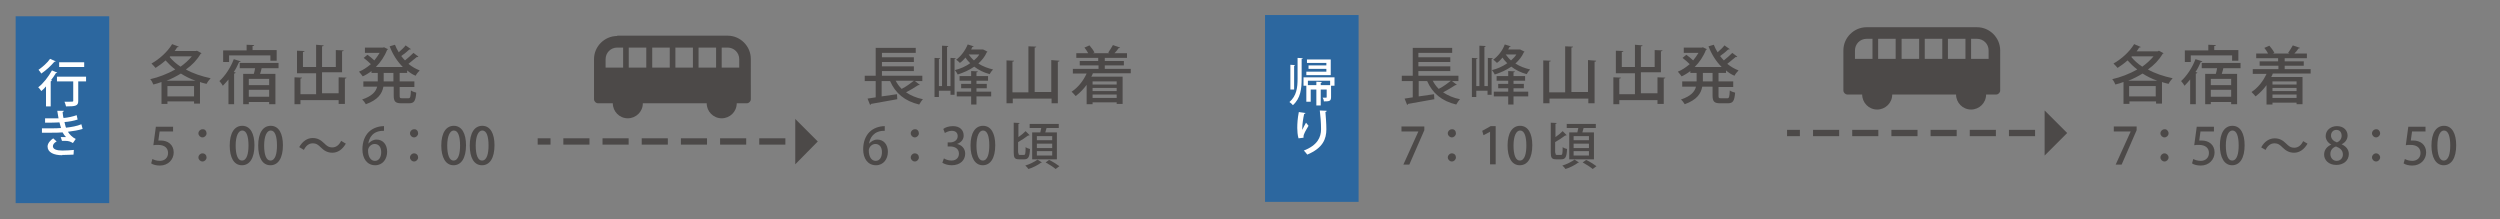 <?xml version="1.0" encoding="utf-8"?>
<!-- Generator: Adobe Illustrator 28.0.0, SVG Export Plug-In . SVG Version: 6.00 Build 0)  -->
<svg version="1.1" id="レイヤー_1" xmlns="http://www.w3.org/2000/svg" xmlns:xlink="http://www.w3.org/1999/xlink" x="0px"
	 y="0px" viewBox="0 0 798.8 70.1" style="enable-background:new 0 0 798.8 70.1;" xml:space="preserve">
<rect x="0" y="0" width="798.8" height="70.1" fill="#808080" stroke="none"/>
<style type="text/css">
	.st0{fill:#4C4948;}
	.st1{fill:none;stroke:#4C4948;stroke-width:2.02;stroke-miterlimit:10;}
	.st2{fill:none;stroke:#4C4948;stroke-width:2.02;stroke-miterlimit:10;stroke-dasharray:8.346,4.174;}
	.st3{fill:#2C679F;}
	.st4{fill:#FFFFFF;}
</style>
<path class="st0" d="M197.2,11.5c-4,0-7.4,3.3-7.4,7.4v12.8c0,0.7,0.6,1.3,1.3,1.3h4.7c0,2.6,2.1,4.8,4.8,4.8c2.6,0,4.8-2.1,4.8-4.8
	h20.4c0,2.6,2.1,4.8,4.8,4.8c2.6,0,4.8-2.1,4.8-4.8h3.2c0.7,0,1.3-0.6,1.3-1.3V18.8c0-4-3.3-7.4-7.4-7.4H197.2z M193.5,21.6v-2.7
	c0-2,1.6-3.7,3.7-3.7h1.9v6.4H193.5z M200.9,15.2h5.6v6.4h-5.6V15.2z M208.4,15.2h5.6v6.4h-5.6V15.2z M215.8,15.2h5.6v6.4h-5.6V15.2
	z M223.2,15.2h5.6v6.4h-5.6V15.2z M236.2,21.6h-5.6v-6.4h1.9c2,0,3.7,1.6,3.7,3.7V21.6z"/>
<line class="st1" x1="171.8" y1="45.2" x2="175.9" y2="45.2"/>
<line class="st2" x1="180" y1="45.2" x2="253.1" y2="45.2"/>
<line class="st1" x1="255.2" y1="45.2" x2="259.2" y2="45.2"/>
<polygon class="st0" points="254.1,52.5 254.1,38 261.3,45.2 "/>
<path class="st0" d="M596.4,8.7c-4,0-7.4,3.3-7.4,7.4v12.8c0,0.7,0.6,1.3,1.3,1.3h4.7c0,2.6,2.1,4.8,4.8,4.8c2.6,0,4.8-2.1,4.8-4.8
	H625c0,2.6,2.1,4.8,4.8,4.8c2.6,0,4.8-2.1,4.8-4.8h3.2c0.7,0,1.3-0.6,1.3-1.3V16.1c0-4-3.3-7.4-7.4-7.4H596.4z M592.7,18.8v-2.7
	c0-2,1.6-3.7,3.7-3.7h1.9v6.4H592.7z M600.1,12.4h5.6v6.4h-5.6V12.4z M607.6,12.4h5.6v6.4h-5.6V12.4z M615,12.4h5.6v6.4H615V12.4z
	 M622.4,12.4h5.6v6.4h-5.6V12.4z M635.4,18.8h-5.6v-6.4h1.9c2,0,3.7,1.6,3.7,3.7V18.8z"/>
<line class="st1" x1="571" y1="42.5" x2="575.1" y2="42.5"/>
<line class="st2" x1="579.3" y1="42.5" x2="652.3" y2="42.5"/>
<line class="st1" x1="654.4" y1="42.5" x2="658.4" y2="42.5"/>
<polygon class="st0" points="653.3,49.7 653.3,35.3 660.5,42.5 "/>
<rect x="5" y="5.2" class="st3" width="29.9" height="59.7"/>
<rect x="404.2" y="4.8" class="st3" width="29.9" height="59.7"/>
<g>
	<g>
		<path class="st4" d="M26.4,41.2c-1.3,0.4-3,0.7-4.7,0.9c0.5,0.8,1.4,1.8,2.5,2.3l-0.9,1.3c-0.9-0.5-1.3-0.7-2.7-0.7
			c-0.3,0-0.5,0-0.8,0l-0.4-1.2c0.2,0,0.4,0,0.6,0c0.4,0,0.8,0,1.1,0c-0.4-0.4-0.8-0.9-1.1-1.5c-1.2,0.1-2.5,0.1-3.5,0.1
			c-0.9,0-2.1,0-3.1,0l0-1.4c0.9,0,2.2,0,3.1,0c0.9,0,2.1,0,3-0.1c-0.1-0.5-0.4-1.2-0.5-1.8c-0.5,0-1.4,0.1-3.1,0.1
			c-0.5,0-1.1,0-1.5,0v-1.4c0.7,0,1.4,0,2,0c0.8,0,1.7,0,2.3,0c-0.1-0.7-0.3-1.6-0.4-2.4l2.1,0c0,0.2-0.2,0.3-0.4,0.4
			c0.1,0.6,0.1,1.3,0.3,1.9c1.4-0.1,3.1-0.5,4.2-0.9l0.3,1.4c-1.2,0.4-2.8,0.7-4.2,0.8c0.2,0.7,0.3,1.4,0.5,1.8
			c1.7-0.2,3.5-0.5,4.9-1.1L26.4,41.2z M19.9,49.6c-2.7,0-4.7-0.9-4.7-2.8c0-1,0.9-2,1.8-2.6l1.1,1c-0.8,0.4-1.2,1-1.2,1.5
			c0,1,1.2,1.4,3,1.4c1.2,0,2.7-0.1,3.7-0.2l-0.1,1.5c-0.7,0-1.7,0.1-3,0.1H19.9z"/>
	</g>
	<g>
		<path class="st4" d="M14.8,27.5c-0.5,0.6-1,1.1-1.6,1.6c-0.2-0.3-0.7-1-1-1.2c1.6-1.2,3.3-3.4,4.4-5.4l1.7,0.7
			c-0.1,0.1-0.2,0.2-0.4,0.1c-0.5,0.8-1,1.6-1.6,2.3l0.3,0.1c0,0.1-0.1,0.2-0.4,0.3V34h-1.5V27.5z M17.8,19.6
			c-0.1,0.1-0.2,0.2-0.4,0.1c-1,1.2-2.7,2.8-4.2,3.8c-0.2-0.3-0.6-0.9-0.9-1.2c1.3-0.9,2.9-2.3,3.7-3.5L17.8,19.6z M27.5,24.6V26
			h-2.5v6.2c0,1.6-0.7,1.8-3.9,1.8c-0.1-0.4-0.3-1.1-0.5-1.5c0.6,0,1.3,0,1.7,0c1,0,1.1,0,1.1-0.3V26h-5.2v-1.5H27.5z M26.9,19.9
			v1.5h-8v-1.5H26.9z"/>
	</g>
</g>
<g>
	<path class="st0" d="M62.9,16.2l1.5,0.8c-0.1,0.1-0.2,0.2-0.3,0.2c-1.1,1.9-2.7,3.6-4.7,5c2.3,1.3,5.1,2.2,7.9,2.8
		c-0.4,0.4-1,1.2-1.3,1.8c-0.7-0.2-1.4-0.3-2.1-0.6v6.9H62v-0.7h-8.5v0.8h-1.9v-7c-0.8,0.3-1.7,0.6-2.6,0.8c-0.2-0.5-0.6-1.3-1-1.7
		c2.7-0.6,5.5-1.7,8-3.1c-1.2-0.9-2.2-1.9-3.1-2.9c-1,0.9-2.1,1.7-3.2,2.4c-0.3-0.4-0.9-1-1.3-1.4c2.5-1.4,5.1-3.7,6.6-6.2l2.1,0.8
		c-0.1,0.2-0.3,0.2-0.5,0.2c-0.2,0.4-0.5,0.8-0.8,1.2h6.8L62.9,16.2z M62.5,25.8c-1.7-0.6-3.3-1.4-4.7-2.3c-1.5,0.9-3,1.7-4.6,2.3
		H62.5z M53.5,30.8H62v-3.3h-8.5V30.8z M54.4,18l-0.2,0.2c0.9,1.1,2.1,2.2,3.5,3.1c1.4-1,2.6-2.1,3.6-3.3H54.4z"/>
	<path class="st0" d="M73,25.4c-0.6,0.7-1.2,1.4-1.8,2c-0.2-0.4-0.8-1.2-1.1-1.5c1.8-1.6,3.6-4.3,4.6-7l2.2,0.7
		c-0.1,0.2-0.2,0.2-0.5,0.2c-0.5,1.1-1,2.2-1.7,3.2l0.6,0.2c0,0.1-0.2,0.3-0.5,0.3v9.8H73V25.4z M73.2,17.9v1.9h-1.9v-3.7h7.5v-1.8
		l2.4,0.1c0,0.2-0.1,0.3-0.5,0.3v1.3h7.7v3.4h-2v-1.7H73.2z M89.1,21.8h-5.5c-0.1,0.5-0.3,1.2-0.5,1.8h4.9v9.7H86v-0.7h-6.5v0.7
		h-1.8v-9.7h3.4c0.2-0.6,0.3-1.2,0.4-1.8h-4.9v-1.7h12.4V21.8z M86,27.2v-2h-6.5v2H86z M79.5,30.9H86v-2.2h-6.5V30.9z"/>
	<path class="st0" d="M108.2,24.7l2.5,0.1c0,0.2-0.2,0.3-0.5,0.3v8.1h-2V32H96v1.3h-1.9v-8.6l2.4,0.1c0,0.2-0.2,0.3-0.5,0.3v5h5
		v-6.7h-6.1v-7.2l2.4,0.1c0,0.2-0.2,0.3-0.5,0.3v4.8h4.2v-7.1l2.4,0.2c0,0.2-0.1,0.3-0.5,0.3v6.6h4.4v-5.4l2.5,0.1
		c0,0.2-0.2,0.3-0.5,0.3v6.7h-6.4v6.7h5.3V24.7z"/>
	<path class="st0" d="M129.9,23.3h-2.2V26h4.7v1.8h-4.7v2.8c0,0.7,0.1,0.8,0.8,0.8h2c0.6,0,0.7-0.4,0.8-2.5c0.4,0.3,1.2,0.6,1.7,0.7
		c-0.2,2.7-0.7,3.4-2.3,3.4h-2.5c-1.9,0-2.4-0.6-2.4-2.5v-2.8h-3.3c-0.4,2.2-1.7,4.2-5.6,5.6c-0.2-0.4-0.8-1.2-1.2-1.5
		c3.2-1.1,4.4-2.5,4.8-4.1h-4.4V26h4.6v-2.7h-2v-0.6c-0.9,0.7-1.9,1.3-2.8,1.7c-0.3-0.4-0.8-1.1-1.2-1.5c1.3-0.5,2.6-1.4,3.8-2.4
		c-0.6-0.6-1.5-1.4-2.3-2l1.2-1c0.7,0.5,1.6,1.2,2.2,1.8c0.6-0.7,1.2-1.6,1.7-2.4h-4.7v-1.7h5.8l0.3-0.1c0.6,0.3,1,0.5,1.3,0.6
		c0,0.1-0.2,0.2-0.3,0.2c-0.8,2.1-2.1,4-3.6,5.5h8.6c-1.8-1.8-3.2-4-4.2-6.6l1.7-0.5c0.3,0.8,0.7,1.6,1.2,2.4
		c0.8-0.7,1.7-1.5,2.2-2.2l1.7,1.2c-0.1,0.1-0.2,0.1-0.3,0.1c-0.1,0-0.1,0-0.2,0c-0.6,0.6-1.7,1.5-2.6,2.1c0.4,0.5,0.7,0.9,1.2,1.4
		c0.9-0.7,2-1.7,2.7-2.4l1.6,1.2c-0.1,0.1-0.3,0.2-0.5,0.1c-0.7,0.6-1.8,1.5-2.7,2.2c1.1,0.9,2.3,1.6,3.6,2.1
		c-0.4,0.4-1,1.1-1.3,1.7c-1-0.4-1.9-1-2.7-1.7V23.3z M125.7,26v-2.7h-3.1V26H125.7z"/>
</g>
<g>
	<path class="st0" d="M55.3,40.4V42H51l-0.4,2.9c0.2,0,0.5,0,0.8,0c2.2,0,4.1,1.3,4.1,3.8c0,2.3-1.8,4.2-4.4,4.2
		c-1.2,0-2.3-0.3-2.8-0.7l0.4-1.4c0.5,0.3,1.4,0.6,2.4,0.6c1.4,0,2.6-0.9,2.6-2.5c0-1.6-1.1-2.6-3.2-2.6c-0.6,0-1.1,0-1.5,0.1
		l0.8-5.9H55.3z"/>
	<path class="st0" d="M66,42.6c0,0.7-0.6,1.3-1.3,1.3s-1.3-0.6-1.3-1.3c0-0.7,0.6-1.3,1.3-1.3C65.5,41.2,66,41.9,66,42.6z M66,50.3
		c0,0.7-0.6,1.3-1.3,1.3s-1.3-0.6-1.3-1.3c0-0.7,0.6-1.3,1.3-1.3C65.5,49,66,49.6,66,50.3z"/>
	<path class="st0" d="M73.4,46.5c0-4,1.5-6.3,4-6.3c2.6,0,3.9,2.5,3.9,6.2c0,4.1-1.5,6.4-4,6.4C74.7,52.8,73.4,50.3,73.4,46.5z
		 M79.4,46.5c0-2.9-0.6-4.8-2-4.8c-1.2,0-2.1,1.7-2.1,4.8c0,3,0.7,4.8,2,4.8C78.9,51.3,79.4,49,79.4,46.5z"/>
	<path class="st0" d="M82.5,46.5c0-4,1.5-6.3,4-6.3c2.6,0,3.9,2.5,3.9,6.2c0,4.1-1.5,6.4-4,6.4C83.8,52.8,82.5,50.3,82.5,46.5z
		 M88.5,46.5c0-2.9-0.6-4.8-2-4.8c-1.2,0-2.1,1.7-2.1,4.8c0,3,0.7,4.8,2,4.8C88,51.3,88.5,49,88.5,46.5z"/>
	<path class="st0" d="M110.5,45.9c-1.1,1.9-2.6,2.9-4.3,2.9c-1.5,0-2.6-0.6-3.7-1.7c-0.8-0.8-1.4-1.3-2.6-1.3
		c-1.2,0-2.2,0.8-2.8,2.1L95.6,47c1.1-1.9,2.6-2.9,4.3-2.9c1.5,0,2.6,0.6,3.7,1.7c0.8,0.8,1.4,1.3,2.6,1.3c1.2,0,2.2-0.8,2.8-2.1
		L110.5,45.9z"/>
	<path class="st0" d="M117.7,45.9c0.6-0.7,1.5-1.3,2.6-1.3c2,0,3.4,1.5,3.4,3.9c0,2.3-1.4,4.3-3.8,4.3c-2.6,0-4.1-2.1-4.1-5.1
		c0-2.4,0.8-4.3,2-5.5c1.3-1.3,3.2-1.9,4.9-1.9l0,1.5C119.1,41.7,117.9,44.1,117.7,45.9L117.7,45.9z M121.8,48.6
		c0-1.6-0.8-2.6-2.1-2.6c-1.1,0-2.1,1-2.1,2.1c0,1.9,0.8,3.3,2.2,3.3C121.1,51.4,121.8,50.2,121.8,48.6z"/>
	<path class="st0" d="M133.6,42.6c0,0.7-0.6,1.3-1.3,1.3s-1.3-0.6-1.3-1.3c0-0.7,0.6-1.3,1.3-1.3C133.1,41.2,133.6,41.9,133.6,42.6z
		 M133.6,50.3c0,0.7-0.6,1.3-1.3,1.3s-1.3-0.6-1.3-1.3c0-0.7,0.6-1.3,1.3-1.3C133.1,49,133.6,49.6,133.6,50.3z"/>
	<path class="st0" d="M141,46.5c0-4,1.5-6.3,4-6.3c2.6,0,3.9,2.5,3.9,6.2c0,4.1-1.5,6.4-4,6.4C142.4,52.8,141,50.3,141,46.5z
		 M147,46.5c0-2.9-0.6-4.8-2-4.8c-1.2,0-2.1,1.7-2.1,4.8c0,3,0.7,4.8,2,4.8C146.5,51.3,147,49,147,46.5z"/>
	<path class="st0" d="M150.1,46.5c0-4,1.5-6.3,4-6.3c2.6,0,3.9,2.5,3.9,6.2c0,4.1-1.5,6.4-4,6.4C151.4,52.8,150.1,50.3,150.1,46.5z
		 M156.1,46.5c0-2.9-0.6-4.8-2-4.8c-1.2,0-2.1,1.7-2.1,4.8c0,3,0.7,4.8,2,4.8C155.6,51.3,156.1,49,156.1,46.5z"/>
</g>
<g>
	<path class="st0" d="M292.2,25.8l1.7,1.3c-0.1,0.1-0.3,0.1-0.5,0.1c-1,0.7-2.6,1.6-3.9,2.3c1.5,1,3.3,1.8,5.4,2.2
		c-0.4,0.4-0.9,1.2-1.2,1.7c-4.6-1.1-7.6-3.6-9.3-7.5h-2.7v4.9c1.6-0.2,3.3-0.5,4.9-0.7l0.1,1.6c-3.1,0.6-6.4,1.1-8.4,1.5
		c0,0.2-0.2,0.3-0.3,0.3l-0.8-2l2.6-0.4v-5.2h-3.5v-1.7h3.5v-8.9h12.8v1.6h-10.8v1.4h10.2v1.5h-10.2v1.4h10.2v1.5h-10.2v1.5h12.9
		v1.7H292.2z M286.2,25.8c0.5,1,1.1,1.8,1.9,2.6c1.4-0.7,2.9-1.8,3.9-2.6H286.2z"/>
	<path class="st0" d="M303.7,18.5l1.7,0.1c0,0.1-0.1,0.2-0.4,0.3v11.4h-1.3V29H300v2h-1.4V18.5l1.8,0.1c0,0.2-0.1,0.2-0.4,0.3v8.6h1
		V14.6l2,0.1c0,0.1-0.1,0.3-0.4,0.3v12.5h1.1V18.5z M314.3,15.9l1.2,0.6c0,0.1-0.1,0.2-0.2,0.2c-0.6,1.4-1.6,2.6-2.7,3.6
		c1.4,0.9,3,1.5,4.7,1.9c-0.4,0.4-0.9,1.1-1.1,1.5c-1.8-0.5-3.5-1.3-4.9-2.4c-1.6,1.1-3.4,1.9-5.3,2.5c-0.2-0.4-0.6-1.1-0.9-1.4
		c1.7-0.4,3.5-1.2,4.9-2.2c-0.5-0.5-1.1-1.1-1.5-1.8c-0.6,0.7-1.2,1.3-1.8,1.7c-0.3-0.3-0.8-0.8-1.2-1c1.5-1.1,2.9-2.9,3.7-4.9
		l1.9,0.6c0,0.1-0.2,0.2-0.4,0.2c-0.1,0.3-0.3,0.5-0.4,0.8h3.8L314.3,15.9z M312,28.2v1.1h4.7v1.5H312v2.6h-1.7v-2.6h-4.6v-1.5h4.6
		v-1.1h-3.2v-1.4h3.2v-1h-3.7v-1.5h3.7v-1.6l2.1,0.1c0,0.2-0.1,0.3-0.4,0.3v1.2h3.7v1.5H312v1h3.3v1.4H312z M309.5,17.4
		c0.5,0.7,1.1,1.4,1.7,1.9c0.7-0.6,1.3-1.2,1.7-1.9H309.5z"/>
	<path class="st0" d="M336,19.2l2.5,0.2c0,0.2-0.1,0.3-0.5,0.3V33h-2v-1.5h-12.4V33h-2V19.3l2.4,0.1c0,0.2-0.2,0.3-0.5,0.3v9.8h5.1
		V14.8l2.5,0.1c0,0.2-0.2,0.3-0.5,0.3v14.2h5.3V19.2z"/>
	<path class="st0" d="M361.1,23.4h-11.9c-0.1,0.4-0.3,0.7-0.5,1.1h10v8.7h-1.9v-0.5h-7.7v0.6h-1.9v-6.2c-1,1.4-2.2,2.6-3.5,3.6
		c-0.3-0.4-0.9-1-1.3-1.4c2-1.3,3.7-3.4,4.8-5.8h-4.4v-1.5h8.2v-1.1H345v-1.4h5.9v-1h-7v-1.5h3.8c-0.3-0.6-0.8-1.3-1.2-1.8l1.6-0.7
		c0.6,0.7,1.3,1.6,1.6,2.3l-0.5,0.2h5.3l-0.4-0.2c0.5-0.7,1.1-1.7,1.5-2.4l2.3,0.8c-0.1,0.1-0.2,0.2-0.5,0.2
		c-0.3,0.5-0.8,1.1-1.3,1.6h4v1.5h-7.1v1h6.1v1.4h-6.1v1.1h8.3V23.4z M356.8,26h-7.7v1h7.7V26z M356.8,29.1v-1h-7.7v1H356.8z
		 M349.1,31.3h7.7v-1.1h-7.7V31.3z"/>
</g>
<g>
	<path class="st0" d="M277.7,45.9c0.6-0.7,1.5-1.3,2.6-1.3c2,0,3.4,1.5,3.4,3.9c0,2.3-1.4,4.3-3.8,4.3c-2.6,0-4.1-2.1-4.1-5.1
		c0-2.4,0.8-4.3,2-5.5c1.3-1.3,3.2-1.9,4.9-1.9l0,1.5C279.2,41.7,277.9,44.1,277.7,45.9L277.7,45.9z M281.8,48.6
		c0-1.6-0.8-2.6-2.1-2.6c-1.1,0-2.1,1-2.1,2.1c0,1.9,0.8,3.3,2.2,3.3C281.1,51.4,281.8,50.2,281.8,48.6z"/>
	<path class="st0" d="M293.6,42.6c0,0.7-0.6,1.3-1.3,1.3s-1.3-0.6-1.3-1.3c0-0.7,0.6-1.3,1.3-1.3C293.1,41.2,293.6,41.9,293.6,42.6z
		 M293.6,50.3c0,0.7-0.6,1.3-1.3,1.3s-1.3-0.6-1.3-1.3c0-0.7,0.6-1.3,1.3-1.3C293.1,49,293.6,49.6,293.6,50.3z"/>
	<path class="st0" d="M305.8,46c1.4,0.3,2.6,1.4,2.6,3.1c0,2-1.5,3.7-4.3,3.7c-1.3,0-2.4-0.4-3-0.8l0.5-1.4c0.4,0.3,1.4,0.7,2.4,0.7
		c1.7,0,2.4-1.1,2.4-2.2c0-1.6-1.3-2.3-2.8-2.3h-0.8v-1.3h0.8c1.1,0,2.4-0.6,2.4-2c0-1-0.6-1.7-1.9-1.7c-0.9,0-1.7,0.4-2.2,0.7
		l-0.5-1.3c0.6-0.5,1.8-0.9,3.1-0.9c2.3,0,3.4,1.4,3.4,2.9C308,44.4,307.2,45.5,305.8,46L305.8,46z"/>
	<path class="st0" d="M310.1,46.5c0-4,1.5-6.3,4-6.3c2.6,0,3.9,2.5,3.9,6.2c0,4.1-1.5,6.4-4,6.4C311.5,52.8,310.1,50.3,310.1,46.5z
		 M316.1,46.5c0-2.9-0.6-4.8-2-4.8c-1.2,0-2.1,1.7-2.1,4.8c0,3,0.7,4.8,2,4.8C315.6,51.3,316.1,49,316.1,46.5z"/>
	<path class="st0" d="M325.4,48.8c0,0.6,0.1,0.7,0.5,0.7h1.3c0.4,0,0.5-0.5,0.5-2.5c0.3,0.3,1,0.5,1.4,0.6c-0.1,2.5-0.5,3.3-1.8,3.3
		h-1.7c-1.4,0-1.7-0.5-1.7-2.2v-9.5l1.9,0.1c0,0.1-0.1,0.2-0.4,0.3v4.2c0.9-0.6,1.7-1.3,2.3-1.9l1.3,1.3c-0.1,0-0.2,0.1-0.3,0.1
		c-0.1,0-0.1,0-0.2,0c-0.8,0.6-2.1,1.5-3.2,2.1V48.8z M332.9,51.9c-0.1,0.1-0.2,0.1-0.3,0.1c-0.9,0.7-2.6,1.6-4,2
		c-0.2-0.3-0.6-0.8-1-1.1c1.4-0.4,3.1-1.3,3.9-1.9L332.9,51.9z M329.8,42.3h2.6c0.1-0.5,0.2-1,0.3-1.4H329v-1.3h9.3v1.3h-3.9
		c-0.1,0.4-0.3,0.9-0.4,1.4h3.7v8.6h-7.9V42.3z M336.2,44.8v-1.3h-4.9v1.3H336.2z M336.2,47.3v-1.4h-4.9v1.4H336.2z M336.2,49.7
		v-1.4h-4.9v1.4H336.2z M337.3,54c-0.7-0.6-2.1-1.5-3.2-2.1l1.1-0.8c1.1,0.5,2.5,1.4,3.3,2L337.3,54z"/>
</g>
<g>
	<g>
		<path class="st4" d="M414.9,44.2c-0.3-1-0.4-2.4-0.4-3.3c0-1.4,0.1-3.1,0.5-5.1l2.1,0.3c0,0.2-0.2,0.3-0.4,0.3
			c-0.3,1.3-0.6,3.3-0.6,4.5c0,0.2,0,0.4,0,0.6c0.3-0.7,0.9-1.8,1.2-2.3c0.2,0.3,0.6,0.8,0.8,1c-0.9,1.5-1.6,2.7-1.6,3.4
			c0,0.1,0,0.3,0,0.4L414.9,44.2z M423.9,35.4c0,0.2-0.1,0.3-0.4,0.4c0.1,1.3,0.3,3.6,0.3,5.5c0,3.1-1.1,6-6.1,8.1
			c-0.2-0.3-0.8-1-1.1-1.3c4.4-1.7,5.5-4.3,5.5-6.8c0-2.1-0.2-4.4-0.4-6L423.9,35.4z"/>
	</g>
	<g>
		<path class="st4" d="M415.9,25.1c0,3.2-0.3,6.3-2.8,8.5c-0.2-0.3-0.8-0.8-1.1-1c2.3-2,2.6-4.6,2.6-7.5v-6.6l1.7,0.1
			c0,0.1-0.1,0.2-0.4,0.2V25.1z M413.8,20.8c0,0.1-0.1,0.2-0.3,0.2v7.6h-1.2v-7.9L413.8,20.8z M426.4,24.7v2.7h-1.1V31
			c0,1.3-0.5,1.4-2.3,1.4c0-0.4-0.2-0.9-0.4-1.2c0.5,0,0.9,0,1.1,0c0.1,0,0.2,0,0.2-0.2v-2.4H422v5.1h-1.4v-5.1h-1.8v3.9h-1.4v-5.1
			h-0.9v-2.7H426.4z M425.2,19v5h-7.8v-1.1h6.4V22h-5.7v-1.1h5.7v-0.8h-6.2V19H425.2z M425,27.2v-1.4h-7.1v1.4h2.7v-1.1l1.8,0.1
			c0,0.1-0.1,0.2-0.4,0.3v0.7H425z"/>
	</g>
</g>
<g>
	<path class="st0" d="M463.8,25.8l1.7,1.3c-0.1,0.1-0.3,0.1-0.5,0.1c-1,0.7-2.6,1.6-3.9,2.3c1.5,1,3.3,1.8,5.4,2.2
		c-0.4,0.4-0.9,1.2-1.2,1.7c-4.6-1.1-7.6-3.6-9.3-7.5h-2.7v4.9c1.6-0.2,3.3-0.5,4.9-0.7l0.1,1.6c-3.1,0.6-6.4,1.1-8.4,1.5
		c0,0.2-0.2,0.3-0.3,0.3l-0.8-2l2.6-0.4v-5.2h-3.5v-1.7h3.5v-8.9H464v1.6h-10.8v1.4h10.2v1.5h-10.2v1.4h10.2v1.5h-10.2v1.5H466v1.7
		H463.8z M457.8,25.8c0.5,1,1.1,1.8,1.9,2.6c1.4-0.7,2.9-1.8,3.9-2.6H457.8z"/>
	<path class="st0" d="M475.3,18.5l1.7,0.1c0,0.1-0.1,0.2-0.4,0.3v11.4h-1.3V29h-3.6v2h-1.4V18.5l1.8,0.1c0,0.2-0.1,0.2-0.4,0.3v8.6
		h1V14.6l2,0.1c0,0.1-0.1,0.3-0.4,0.3v12.5h1.1V18.5z M485.9,15.9l1.2,0.6c0,0.1-0.1,0.2-0.2,0.2c-0.6,1.4-1.6,2.6-2.7,3.6
		c1.4,0.9,3,1.5,4.7,1.9c-0.4,0.4-0.9,1.1-1.1,1.5c-1.8-0.5-3.5-1.3-4.9-2.4c-1.6,1.1-3.4,1.9-5.3,2.5c-0.2-0.4-0.6-1.1-0.9-1.4
		c1.7-0.4,3.5-1.2,4.9-2.2c-0.5-0.5-1.1-1.1-1.5-1.8c-0.6,0.7-1.2,1.3-1.8,1.7c-0.3-0.3-0.8-0.8-1.2-1c1.5-1.1,3-2.9,3.7-4.9
		l1.9,0.6c0,0.1-0.2,0.2-0.4,0.2c-0.1,0.3-0.3,0.5-0.4,0.8h3.8L485.9,15.9z M483.6,28.2v1.1h4.7v1.5h-4.7v2.6h-1.7v-2.6h-4.6v-1.5
		h4.6v-1.1h-3.2v-1.4h3.2v-1h-3.7v-1.5h3.7v-1.6l2.1,0.1c0,0.2-0.1,0.3-0.4,0.3v1.2h3.7v1.5h-3.7v1h3.3v1.4H483.6z M481.1,17.4
		c0.5,0.7,1.1,1.4,1.7,1.9c0.7-0.6,1.3-1.2,1.7-1.9H481.1z"/>
	<path class="st0" d="M507.5,19.2l2.5,0.2c0,0.2-0.1,0.3-0.5,0.3V33h-2v-1.5h-12.4V33h-2V19.3l2.4,0.1c0,0.2-0.2,0.3-0.5,0.3v9.8
		h5.1V14.8l2.5,0.1c0,0.2-0.2,0.3-0.5,0.3v14.2h5.3V19.2z"/>
	<path class="st0" d="M529.6,24.7l2.5,0.1c0,0.2-0.2,0.3-0.5,0.3v8.1h-2V32h-12.2v1.3h-1.9v-8.6l2.4,0.1c0,0.2-0.2,0.3-0.5,0.3v5h5
		v-6.7h-6.1v-7.2l2.4,0.1c0,0.2-0.2,0.3-0.5,0.3v4.8h4.2v-7.1l2.4,0.2c0,0.2-0.1,0.3-0.5,0.3v6.6h4.4v-5.4l2.5,0.1
		c0,0.2-0.2,0.3-0.5,0.3v6.7h-6.4v6.7h5.3V24.7z"/>
	<path class="st0" d="M551.3,23.3h-2.2V26h4.7v1.8h-4.7v2.8c0,0.7,0.1,0.8,0.8,0.8h2c0.6,0,0.7-0.4,0.8-2.5c0.4,0.3,1.2,0.6,1.7,0.7
		c-0.2,2.7-0.7,3.4-2.3,3.4h-2.5c-1.9,0-2.4-0.6-2.4-2.5v-2.8h-3.3c-0.4,2.2-1.7,4.2-5.6,5.6c-0.2-0.4-0.8-1.2-1.2-1.5
		c3.2-1.1,4.4-2.5,4.8-4.1h-4.4V26h4.6v-2.7h-2v-0.6c-0.9,0.7-1.9,1.3-2.8,1.7c-0.3-0.4-0.8-1.1-1.2-1.5c1.3-0.5,2.6-1.4,3.8-2.4
		c-0.6-0.6-1.5-1.4-2.3-2l1.2-1c0.7,0.5,1.6,1.2,2.2,1.8c0.6-0.7,1.2-1.6,1.7-2.4H538v-1.7h5.8l0.3-0.1c0.6,0.3,1,0.5,1.3,0.6
		c0,0.1-0.2,0.2-0.3,0.2c-0.8,2.1-2.1,4-3.6,5.5h8.6c-1.8-1.8-3.2-4-4.2-6.6l1.7-0.5c0.3,0.8,0.7,1.6,1.2,2.4
		c0.8-0.7,1.7-1.5,2.2-2.2l1.7,1.2c-0.1,0.1-0.2,0.1-0.3,0.1c-0.1,0-0.1,0-0.2,0c-0.6,0.6-1.7,1.5-2.6,2.1c0.4,0.5,0.7,0.9,1.2,1.4
		c0.9-0.7,2-1.7,2.7-2.4l1.6,1.2c-0.1,0.1-0.3,0.2-0.5,0.1c-0.7,0.6-1.8,1.5-2.7,2.2c1.1,0.9,2.3,1.6,3.6,2.1
		c-0.4,0.4-1,1.1-1.3,1.7c-1-0.4-1.9-1-2.7-1.7V23.3z M547.2,26v-2.7h-3.1V26H547.2z"/>
</g>
<g>
	<path class="st0" d="M447.7,40.4h7.4v1.2l-4.8,11h-1.9l4.8-10.6v0h-5.4V40.4z"/>
	<path class="st0" d="M465.2,42.6c0,0.7-0.6,1.3-1.3,1.3c-0.7,0-1.3-0.6-1.3-1.3c0-0.7,0.6-1.3,1.3-1.3
		C464.7,41.2,465.2,41.9,465.2,42.6z M465.2,50.3c0,0.7-0.6,1.3-1.3,1.3c-0.7,0-1.3-0.6-1.3-1.3c0-0.7,0.6-1.3,1.3-1.3
		C464.7,49,465.2,49.6,465.2,50.3z"/>
	<path class="st0" d="M476.1,52.6V42.1h0l-2.1,1.1l-0.4-1.4l2.7-1.5h1.6v12.2H476.1z"/>
	<path class="st0" d="M481.7,46.5c0-4,1.5-6.3,4-6.3c2.6,0,3.9,2.5,3.9,6.2c0,4.1-1.5,6.4-4,6.4C483,52.8,481.7,50.3,481.7,46.5z
		 M487.7,46.5c0-2.9-0.6-4.8-2-4.8c-1.2,0-2.1,1.7-2.1,4.8c0,3,0.7,4.8,2,4.8C487.2,51.3,487.7,49,487.7,46.5z"/>
	<path class="st0" d="M497,48.8c0,0.6,0.1,0.7,0.5,0.7h1.3c0.4,0,0.5-0.5,0.5-2.5c0.3,0.3,1,0.5,1.4,0.6c-0.1,2.5-0.5,3.3-1.8,3.3
		h-1.7c-1.4,0-1.7-0.5-1.7-2.2v-9.5l1.9,0.1c0,0.1-0.1,0.2-0.4,0.3v4.2c0.9-0.6,1.7-1.3,2.3-1.9l1.3,1.3c-0.1,0-0.2,0.1-0.3,0.1
		c-0.1,0-0.1,0-0.2,0c-0.8,0.6-2.1,1.5-3.2,2.1V48.8z M504.5,51.9c-0.1,0.1-0.2,0.1-0.3,0.1c-0.9,0.7-2.6,1.6-4,2
		c-0.2-0.3-0.6-0.8-1-1.1c1.4-0.4,3.1-1.3,3.9-1.9L504.5,51.9z M501.4,42.3h2.6c0.1-0.5,0.2-1,0.3-1.4h-3.7v-1.3h9.3v1.3h-3.9
		c-0.1,0.4-0.3,0.9-0.4,1.4h3.7v8.6h-7.9V42.3z M507.7,44.8v-1.3h-4.9v1.3H507.7z M507.7,47.3v-1.4h-4.9v1.4H507.7z M507.7,49.7
		v-1.4h-4.9v1.4H507.7z M508.9,54c-0.7-0.6-2.1-1.5-3.2-2.1l1.1-0.8c1.1,0.5,2.5,1.4,3.3,2L508.9,54z"/>
</g>
<g>
	<path class="st0" d="M689.8,16.2l1.5,0.8c-0.1,0.1-0.2,0.2-0.3,0.2c-1.1,1.9-2.7,3.6-4.7,5c2.3,1.3,5.1,2.2,7.9,2.8
		c-0.4,0.4-1,1.2-1.3,1.8c-0.7-0.2-1.4-0.3-2.1-0.6v6.9h-1.9v-0.7h-8.5v0.8h-1.9v-7c-0.8,0.3-1.7,0.6-2.6,0.8
		c-0.2-0.5-0.6-1.3-1-1.7c2.7-0.6,5.5-1.7,8-3.1c-1.2-0.9-2.2-1.9-3.1-2.9c-1,0.9-2.1,1.7-3.2,2.4c-0.3-0.4-0.9-1-1.3-1.4
		c2.5-1.4,5.1-3.7,6.6-6.2L684,15c-0.1,0.2-0.3,0.2-0.5,0.2c-0.2,0.4-0.5,0.8-0.8,1.2h6.8L689.8,16.2z M689.3,25.8
		c-1.7-0.6-3.3-1.4-4.7-2.3c-1.5,0.9-3,1.7-4.6,2.3H689.3z M680.3,30.8h8.5v-3.3h-8.5V30.8z M681.2,18l-0.2,0.2
		c0.9,1.1,2.1,2.2,3.5,3.1c1.4-1,2.6-2.1,3.6-3.3H681.2z"/>
	<path class="st0" d="M699.8,25.4c-0.6,0.7-1.2,1.4-1.8,2c-0.2-0.4-0.8-1.2-1.1-1.5c1.8-1.6,3.6-4.3,4.6-7l2.2,0.7
		c-0.1,0.2-0.2,0.2-0.5,0.2c-0.5,1.1-1,2.2-1.7,3.2l0.6,0.2c0,0.1-0.2,0.3-0.5,0.3v9.8h-1.8V25.4z M700,17.9v1.9h-1.9v-3.7h7.5v-1.8
		l2.4,0.1c0,0.2-0.1,0.3-0.5,0.3v1.3h7.7v3.4h-2v-1.7H700z M715.9,21.8h-5.5c-0.1,0.5-0.3,1.2-0.5,1.8h4.9v9.7h-1.9v-0.7h-6.5v0.7
		h-1.8v-9.7h3.4c0.2-0.6,0.3-1.2,0.4-1.8h-4.9v-1.7h12.4V21.8z M712.9,27.2v-2h-6.5v2H712.9z M706.4,30.9h6.5v-2.2h-6.5V30.9z"/>
	<path class="st0" d="M738.1,23.5h-11.9c-0.1,0.4-0.3,0.7-0.5,1.1h10v8.7h-1.9v-0.5h-7.7v0.6h-1.9v-6.2c-1,1.4-2.2,2.6-3.5,3.6
		c-0.3-0.4-0.9-1-1.3-1.4c2-1.3,3.7-3.4,4.8-5.8h-4.4v-1.5h8.2v-1.1H722v-1.4h5.9v-1h-7v-1.5h3.8c-0.3-0.6-0.8-1.3-1.2-1.8l1.6-0.7
		c0.6,0.7,1.3,1.6,1.6,2.3l-0.5,0.2h5.3l-0.4-0.2c0.5-0.7,1.1-1.7,1.5-2.4l2.3,0.8c-0.1,0.1-0.2,0.2-0.5,0.2
		c-0.3,0.5-0.8,1.1-1.3,1.6h4v1.5h-7.1v1h6.1v1.4h-6.1v1.1h8.3V23.5z M733.8,26h-7.7v1h7.7V26z M733.8,29.1v-1h-7.7v1H733.8z
		 M726.1,31.3h7.7v-1.1h-7.7V31.3z"/>
</g>
<g>
	<path class="st0" d="M675.3,40.4h7.4v1.2l-4.8,11h-1.9l4.8-10.6v0h-5.4V40.4z"/>
	<path class="st0" d="M692.9,42.6c0,0.7-0.6,1.3-1.3,1.3c-0.7,0-1.3-0.6-1.3-1.3c0-0.7,0.6-1.3,1.3-1.3
		C692.3,41.2,692.9,41.9,692.9,42.6z M692.9,50.3c0,0.7-0.6,1.3-1.3,1.3c-0.7,0-1.3-0.6-1.3-1.3c0-0.7,0.6-1.3,1.3-1.3
		C692.3,49,692.9,49.6,692.9,50.3z"/>
	<path class="st0" d="M707.4,40.4V42h-4.3l-0.4,2.9c0.2,0,0.5,0,0.8,0c2.2,0,4.1,1.3,4.1,3.8c0,2.3-1.8,4.2-4.4,4.2
		c-1.2,0-2.3-0.3-2.8-0.7l0.4-1.4c0.5,0.3,1.4,0.6,2.4,0.6c1.4,0,2.6-0.9,2.6-2.5c0-1.6-1.1-2.6-3.2-2.6c-0.6,0-1.1,0-1.5,0.1
		l0.8-5.9H707.4z"/>
	<path class="st0" d="M709.3,46.5c0-4,1.5-6.3,4-6.3c2.6,0,3.9,2.5,3.9,6.2c0,4.1-1.5,6.4-4,6.4C710.7,52.8,709.3,50.3,709.3,46.5z
		 M715.3,46.5c0-2.9-0.6-4.8-2-4.8c-1.2,0-2.1,1.7-2.1,4.8c0,3,0.7,4.8,2,4.8C714.8,51.3,715.3,49,715.3,46.5z"/>
	<path class="st0" d="M737.3,45.9c-1.1,1.9-2.6,2.9-4.3,2.9c-1.5,0-2.6-0.6-3.7-1.7c-0.8-0.8-1.4-1.3-2.6-1.3
		c-1.2,0-2.2,0.8-2.8,2.1l-1.4-0.8c1-1.9,2.6-2.9,4.3-2.9c1.5,0,2.6,0.6,3.7,1.7c0.8,0.8,1.4,1.3,2.6,1.3c1.2,0,2.2-0.8,2.8-2.1
		L737.3,45.9z"/>
	<path class="st0" d="M744.9,46.2c-1.2-0.6-1.8-1.7-1.8-2.7c0-1.9,1.6-3.2,3.6-3.2c2.3,0,3.4,1.5,3.4,3c0,1-0.5,2.1-1.9,2.8v0
		c1.3,0.6,2.3,1.6,2.3,3.1c0,2.1-1.7,3.5-4,3.5c-2.5,0-3.9-1.6-3.9-3.3C742.6,47.9,743.5,46.8,744.9,46.2L744.9,46.2z M748.6,49.4
		c0-1.4-0.9-2.1-2.2-2.6c-1.2,0.4-1.8,1.3-1.8,2.4c0,1.2,0.8,2.2,2,2.2C747.8,51.4,748.6,50.5,748.6,49.4z M744.8,43.3
		c0,1.1,0.8,1.8,1.9,2.2c0.8-0.3,1.5-1.1,1.5-2.1c0-1-0.5-1.9-1.7-1.9C745.4,41.5,744.8,42.4,744.8,43.3z"/>
	<path class="st0" d="M760.5,42.6c0,0.7-0.6,1.3-1.3,1.3c-0.7,0-1.3-0.6-1.3-1.3c0-0.7,0.6-1.3,1.3-1.3
		C759.9,41.2,760.5,41.9,760.5,42.6z M760.5,50.3c0,0.7-0.6,1.3-1.3,1.3c-0.7,0-1.3-0.6-1.3-1.3c0-0.7,0.6-1.3,1.3-1.3
		C759.9,49,760.5,49.6,760.5,50.3z"/>
	<path class="st0" d="M775,40.4V42h-4.3l-0.4,2.9c0.2,0,0.5,0,0.8,0c2.2,0,4.1,1.3,4.1,3.8c0,2.3-1.8,4.2-4.4,4.2
		c-1.2,0-2.3-0.3-2.8-0.7l0.4-1.4c0.5,0.3,1.4,0.6,2.4,0.6c1.4,0,2.6-0.9,2.6-2.5c0-1.6-1.1-2.6-3.2-2.6c-0.6,0-1.1,0-1.5,0.1
		l0.8-5.9H775z"/>
	<path class="st0" d="M776.9,46.5c0-4,1.5-6.3,4-6.3c2.6,0,3.9,2.5,3.9,6.2c0,4.1-1.5,6.4-4,6.4C778.3,52.8,776.9,50.3,776.9,46.5z
		 M782.9,46.5c0-2.9-0.6-4.8-2-4.8c-1.2,0-2.1,1.7-2.1,4.8c0,3,0.7,4.8,2,4.8C782.4,51.3,782.9,49,782.9,46.5z"/>
</g>
</svg>
